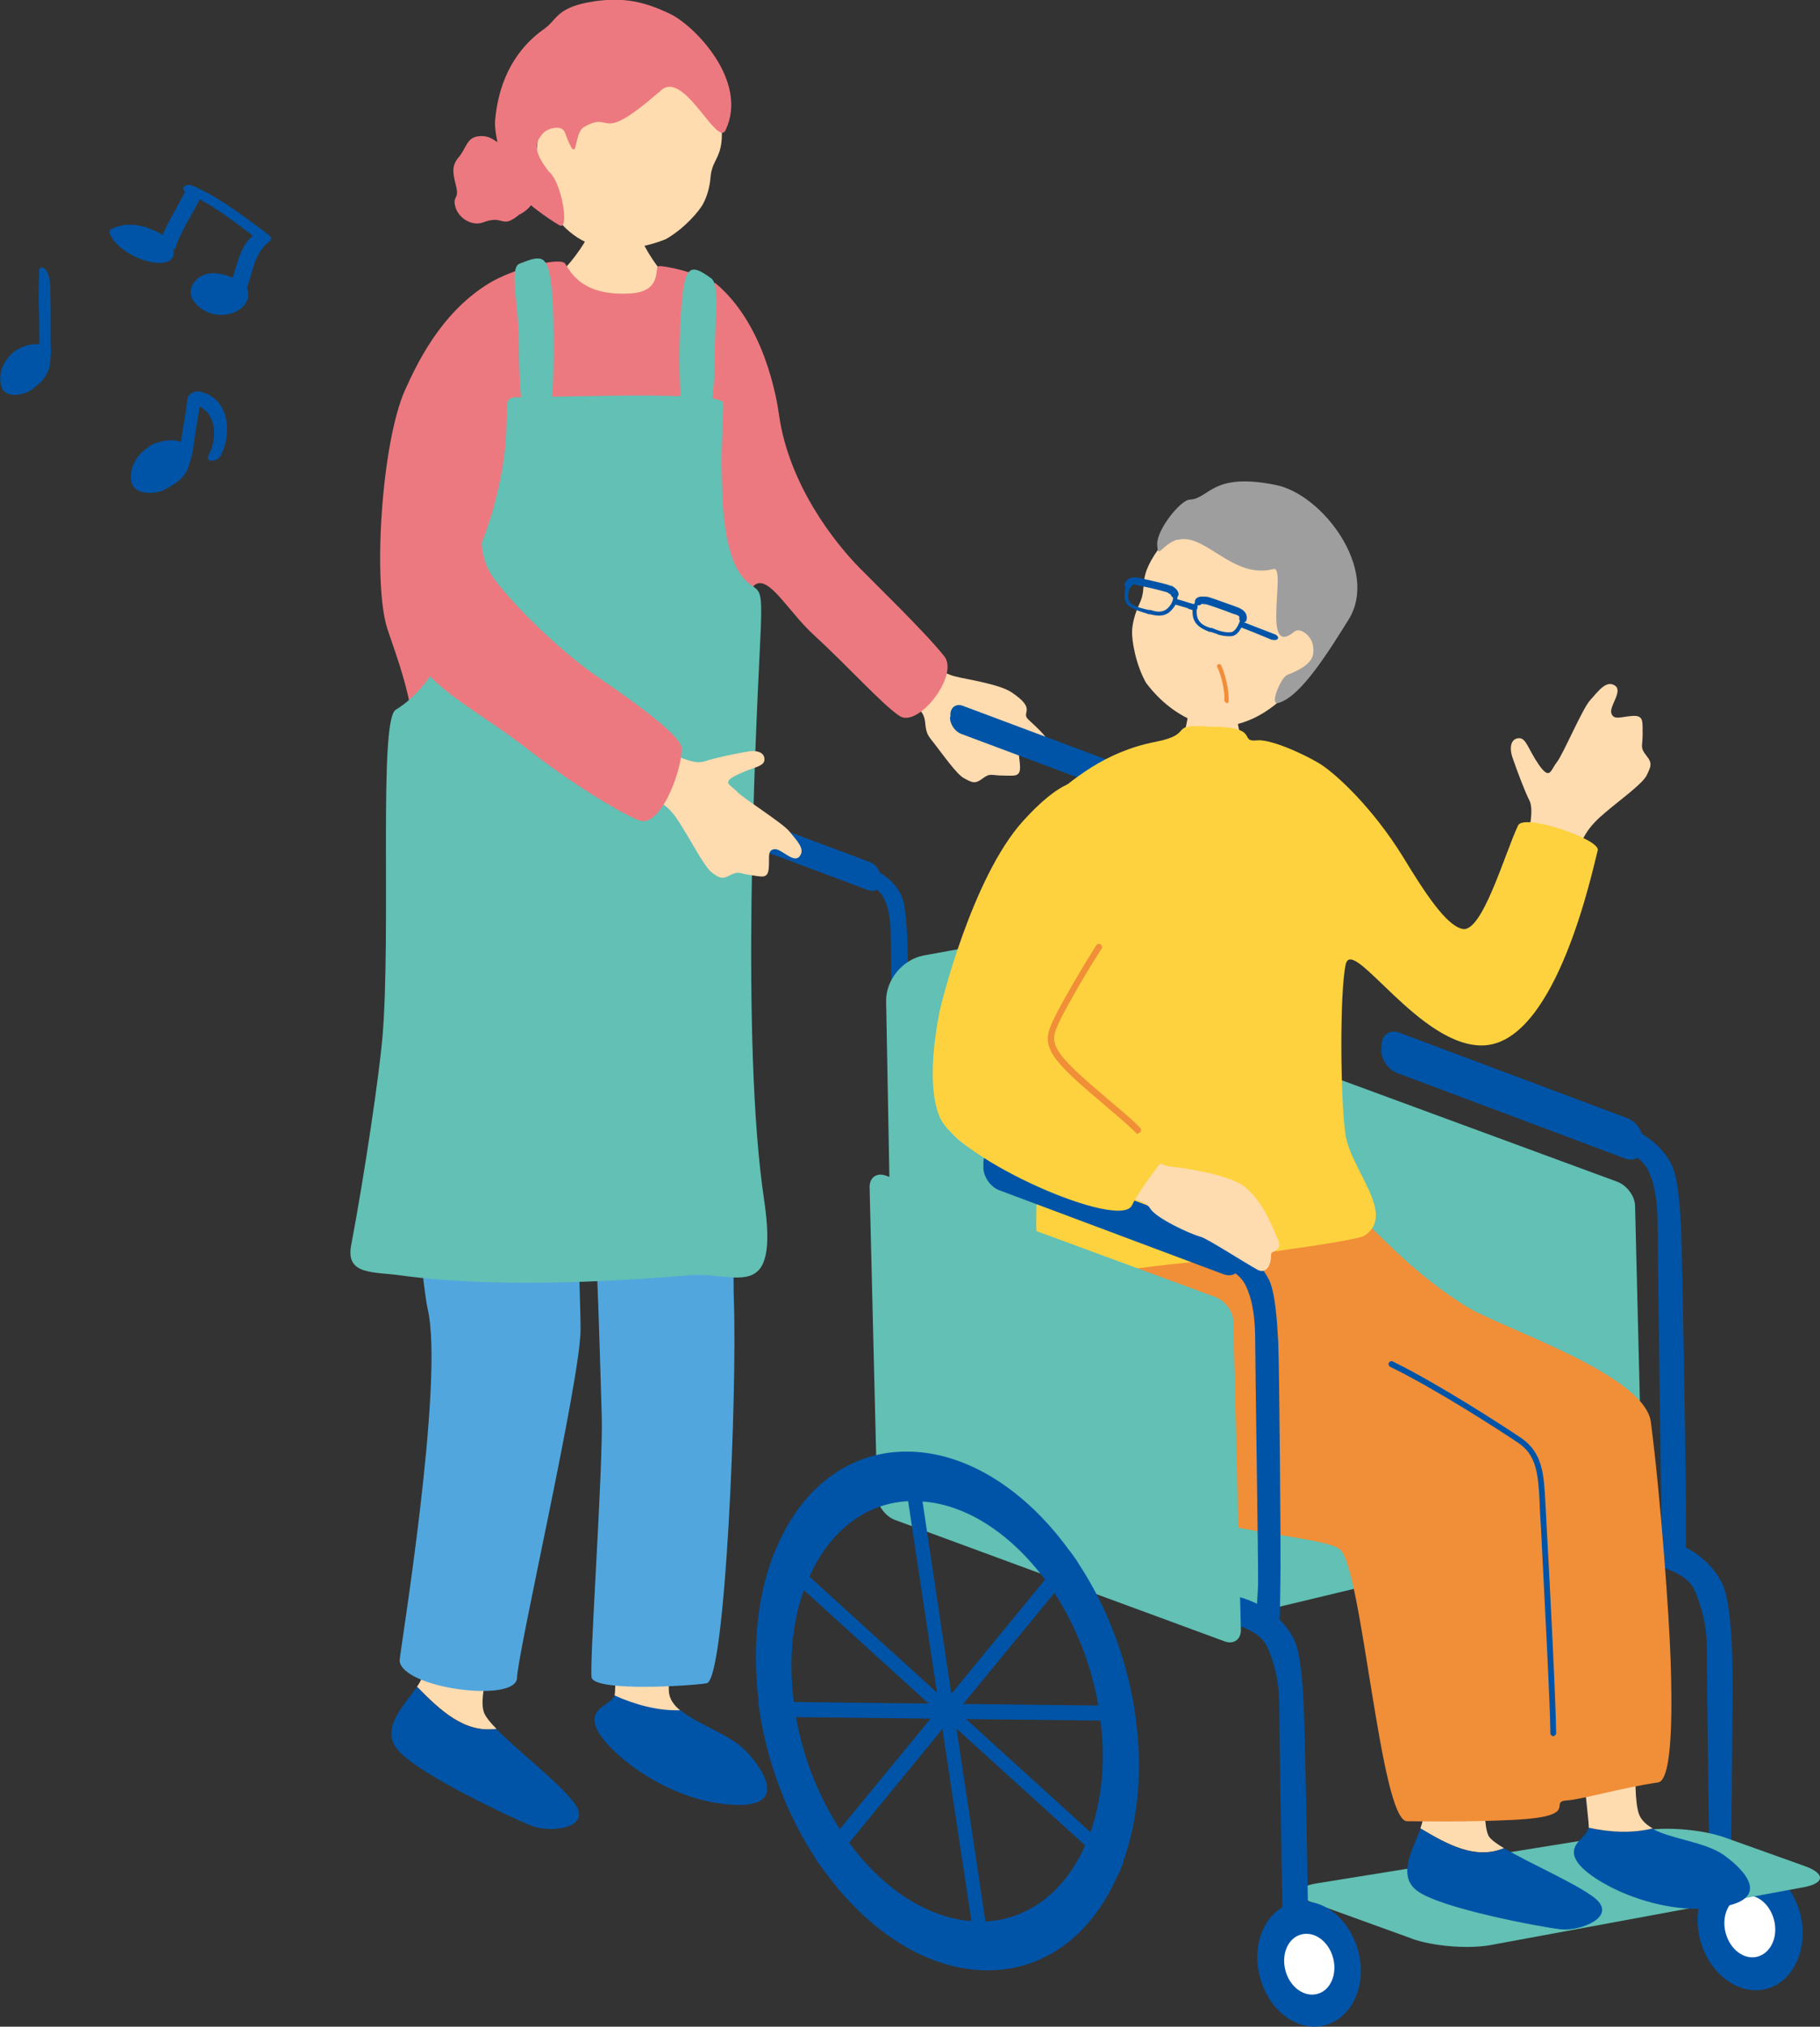 <svg id="_レイヤー_2" data-name="レイヤー 2" xmlns="http://www.w3.org/2000/svg" viewBox="0 0 50.69 56.42"><rect x="0" y="0" width="50.69" height="56.42" fill="#333333" stroke="none"/><defs><style>.cls-2{fill:#ed7980}.cls-3{fill:#fff}.cls-4{fill:#62c0b4}.cls-5{fill:#ffdbb0}.cls-7{fill:#f18e38}.cls-8{fill:#0054a7}.cls-9{fill:#fdd23e}</style></defs><g id="_レイヤー_1-2" data-name="レイヤー 1"><path class="cls-5" d="M17.65 5.74c-.07 0-1.01.07-1.1.06-.04.15-.15.71-.24.89-.09.18-.62.98-1.16 1.25-1.48 1.08 4.75.71 3.72.11-.41-.36-.96-1.15-1.04-1.51-.06-.27-.17-.69-.17-.79z"/><path class="cls-2" d="M14.48 5.96c-.54.45-.42 0-1.02.23-.33.12-.7-.13-.78-.44-.08-.32.12-.18.02-.58-.1-.39-.12-.57.09-.81.2-.24.21-.55.57-.57.36-.02.42.19.62.2.2 0 .45-.07.57.35s.42.55.36.79.1.54-.43.84z"/><path class="cls-5" d="M15.07 5.26c.32.92.99 1.48 1.61 1.6.63.13 1.25.04 1.86-.2.5-.28.94-.78 1.05-1 .11-.21.18-.47.2-.73.05-.6.45-.51.27-1.77-.05-.38-.5-2.19-2.17-2.62-1.47-.38-3.49 2.79-2.82 4.72z"/><path class="cls-2" d="M18.35 2.58c.64-.79 1.62 1.56 1.86 1.04.65-1.38-.89-2.92-1.54-3.23-.69-.33-1.32-.51-2.31-.32-.87.17-.85.49-1.21.74-.93.66-1.28 1.63-1.36 2.54-.04.42.26 1.51.64 2.03.15.2.78.68 1.15.89.29.17.07-1.2-.29-1.49-.49-.62-.35-.83-.2-1.03.15-.2.56-.28.64-.07.4 1.08.22.04.53-.14.84-.49.35.54 2.1-.98z"/><path class="cls-5" d="M24.98 17.72c.44.31 1.04.97 1.62 1.11.31.08 1.22.21 1.57.44.73.49.25.55.47.76.22.21.73.63.58.86-.15.23-.54-.17-.73-.1-.19.06-.09.25-.08.55.01.31-.17.25-.49.25-.31 0-.34-.08-.55.08-.21.16-.29.12-.51 0-.22-.11-.59-.66-.94-1.1-.35-.44.2-.72-.95-1.18-.51-.21-1.1-.75-1.03-1.25.33-.7.49-.79 1.03-.41zM11.61 46.96c.06-.08.1-.16.14-.24.22-.54.2-2.01.34-2.38 0 0 1.85.51 1.77 1.06-.07.55-.58 1.8-.37 2.3.05.11.17.26.34.43-.9.12-1.57-.52-2.21-1.17z"/><path class="cls-8" d="M11.61 46.96c.64.65 1.31 1.3 2.21 1.17.6.61 1.78 1.52 2.18 2.07.52.7-.68.83-1.19.63s-3.24-1.47-3.76-2.15c-.45-.58.22-1.22.57-1.73zM18.94 47.6c.48.41 1.41.68 1.87 1.18.62.68 1.08 1.64-.65 1.44-1.73-.19-3.27-1.48-3.54-2.09-.27-.6.42-.66.5-.94.58.26 1.2.42 1.82.41z"/><path class="cls-5" d="M17.3 43.82s1.89.2 1.91.51c.02.31-.64 2.02-.58 2.77.02.2.13.36.31.51-.61.02-1.24-.15-1.82-.41v-.02c.06-.3-.06-2.94.17-3.36z"/><path d="M11.45 21.73c-.06.08-.44 2.84-.28 6.17.16 3.48.6 7.94.74 8.53.48 2.03-.79 9.66-.78 9.8.06.77 3.24 1.19 3.27.48.02-.73 1.77-8.32 1.77-9.7 0-1.01-.23-5.5.15-5.49.23 0 .4 6.62.44 7.92.04 1.46-.36 7.05-.28 7.27.15.38 2.67.23 3.2.15.53-.08.85-8.16.76-10.62-.09-2.56.56-13.82.36-14.05-.2-.23-9.36-.48-9.36-.48z" style="fill:#51a7dd"/><g><path class="cls-2" d="M19.9 7.89c-.44-.3-1.44-.51-1.56-.48s.12.71-.79.76c-1.37.08-1.67-.63-1.81-.83-.13-.2-1.47.14-2.14.56-1.35.83-2.01 2.28-2.32 2.96-.66 1.48-.9 5.39-.49 6.65.23.69.74 2.01.72 3.03-.02 1 .39 2.61.39 4.4 0 .76 3.13.39 3.73.12.48-.22 2.83-.18 3.54-.03s1.73.33 1.75-.52c.06-2.28-.06-4.36-.08-5.42-.02-1.06-.16-2.6.2-2.82.39-.24.92.76 1.62 1.4 1 .92 1.9 1.93 2.39 2.26.52.35 1.67-1.13 1.25-1.66-.52-.66-2.03-2.12-2.35-2.45-.71-.72-1.97-2.32-2.25-4.25-.06-.43-.39-2.55-1.79-3.7z"/><path class="cls-4" d="M19.81 7.75c.25.19.1 1.14.1 2.01 0 .89-.07 2.42-.57 2.42-.51 0-.45-2.72-.35-3.76.09-1.05.26-1.08.82-.67zM14.47 7.34c-.3.11-.02 1.22-.02 2.09 0 .89.04 2.91.54 2.91.51 0 .47-3.21.38-4.25-.09-1.05-.29-.99-.9-.75z"/><path class="cls-4" d="M20.14 11.21c-.02-.33-4.86-.15-5.49-.15s-.51-.06-.55.96c-.04 1.02-.33 2.19-.64 2.98-.37.94-.76 3.73-2.44 4.76-.48.3-.12 6.2-.37 9.14-.09 1.02-.48 3.7-.87 5.77-.16.83.63.73 1.34.83 2.94.41 6.79.11 8.08 0s2.52.85 2.08-2.11c-.65-4.35-.24-12.79-.12-15.27.1-1.96.03-1.56-.38-1.95-.64-.61-.66-2.19-.68-3.02-.02-.83.06-1.68.04-1.94z"/></g><g><path class="cls-8" d="M30.68 21.73c.36.12.79.26.93.57.15.3.19.67.19 1.12s.07 4.47.06 4.76c-.01.37-.11 1.04.24 1.04.22 0 .18-.5.2-1.06.01-.43-.02-4.39-.04-4.77-.02-.38-.05-.95-.18-1.2-.2-.4-.6-.68-1.07-.8-.5-.12-.65-.21-.69-.03-.07.32.09.26.37.36z"/><path class="cls-8" d="M26.46 19.96c-.01.19.13.4.31.47l4.41 1.65c.18.07.34-.03.35-.23v-.08c.02-.19-.12-.4-.3-.47l-4.41-1.65c-.18-.07-.34.03-.35.23v.08zM23.69 24.44c.36.12.79.26.93.57.15.3.19.67.19 1.12s.07 4.47.06 4.76c-.01.37-.11 1.04.24 1.04.22 0 .18-.5.2-1.06.01-.43-.02-4.39-.04-4.77-.02-.38-.05-.95-.18-1.2-.2-.4-.59-.68-1.07-.8-.5-.12-.65-.21-.69-.03-.07.32.09.26.37.36z"/><path class="cls-8" d="M19.46 22.66c-.01.19.13.4.31.47l4.41 1.65c.18.07.34-.03.35-.23v-.08c.02-.19-.12-.4-.3-.47l-4.41-1.65c-.18-.07-.34.03-.35.23v.08z"/><path class="cls-4" d="M24.9 39.23c.01.59.49.98 1.07.85l7.99-1.75c.58-.13 1.05-.72 1.05-1.31V25.99c0-.59-.48-.99-1.06-.89l-8.23 1.5c-.58.11-1.05.68-1.04 1.27l.21 11.36z"/></g><g><path class="cls-8" d="M45.6 43.42c.55.19 1.37.3 1.61.88.2.48.33.96.33 1.65s.07 6.45.09 6.91c.02.45-.15.29.31.29s.24-.6.26-1.26c.02-.66.08-5.39.04-5.97-.03-.58-.08-1.46-.28-1.85-.31-.62-.92-1.05-1.65-1.23-.78-.19-1.33-.55-1.42-.04-.08.49.28.47.71.62z"/><path class="cls-8" d="M47.35 53.99c.25.96 1.07 1.57 1.84 1.38.77-.2 1.19-1.14.95-2.09-.25-.96-1.07-1.57-1.84-1.38-.77.2-1.19 1.14-.95 2.09z"/><path class="cls-3" d="M48.06 53.8c.12.47.52.77.89.67.37-.1.58-.55.46-1.02-.12-.47-.52-.77-.89-.67-.37.1-.58.55-.46 1.02z"/><path class="cls-8" d="M44.55 31.75c.51.18 1.13.38 1.35.82.21.44.27.97.27 1.62s.1 8.05.11 8.47c.02.42-.14.81.28.81s.38-.11.4-.73c.02-.62-.11-8.04-.14-8.58-.03-.54-.08-1.36-.26-1.73-.29-.58-.86-.98-1.54-1.15-.73-.18-.94-.31-1-.05-.11.46.13.38.53.51z"/><path class="cls-8" d="M38.47 29.19c-.02.28.18.58.44.68l6.35 2.38c.26.1.49-.05.5-.33v-.11a.71.71 0 0 0-.43-.68l-6.35-2.38c-.26-.1-.49.05-.5.33v.11z"/><path class="cls-4" d="m34.67 44.96 11-2.64-10.65-5.19-9.98 2.68 9.63 5.15zM39.32 53.97c.59.21 1.56.29 2.18.18l8.72-1.61c.61-.11.63-.38.05-.59l-2.24-.8c-.59-.21-1.57-.3-2.18-.2l-9.18 1.48c-.61.1-.64.35-.05.56l2.71.98z"/><path class="cls-4" d="M35.62 38.42c0 .28.23.58.49.68l9.18 3.38c.26.1.47-.05.46-.33l-.21-8.57c0-.28-.23-.58-.49-.68l-9.18-3.38c-.26-.1-.47.05-.46.33l.21 8.57z"/></g><g><path class="cls-8" d="M33.72 45.02c.54.18 1.35.29 1.59.86.2.47.32.94.32 1.62s.09 5.86.1 6.3c.02.45-.07.87.38.87s.3.03.32-.63-.09-6-.12-6.58c-.03-.57-.08-1.44-.27-1.82-.3-.61-.9-1.03-1.63-1.21-.76-.19-1.31-.54-1.39-.04-.08.49.27.46.7.61z"/><path class="cls-8" d="M35.09 55.03c.24.94 1.05 1.55 1.81 1.35s1.18-1.12.93-2.06-1.05-1.55-1.81-1.35c-.76.19-1.18 1.12-.93 2.06z"/><path class="cls-3" d="M35.8 54.85c.12.46.51.75.88.66s.57-.54.45-1c-.12-.46-.51-.75-.88-.66-.37.09-.57.54-.45 1z"/></g><g><path class="cls-5" d="M34.36 18.64c-.07 0-.98.07-1.07.06-.03.15-.21 1.37-.27 1.56-.21.73-1.95 1.17-1.73 1.84.7 1.68 3.85 1.13 4.5.34.24-1.5-1.22-1.14-1.32-2.36-.02-.26-.11-1.35-.12-1.44z"/><path class="cls-5" d="M35.63 19.52c-.75.66-1.61.83-2.21.62-.6-.21-1.1-.6-1.5-1.13-.29-.51-.4-1.18-.39-1.44.01-.24.09-.51.2-.75.27-.56-.13-.69.68-1.73.24-.32 1.56-1.71 3.22-1.25 1.46.41 1.88 4.38 0 5.68z"/><path d="M32.79 15.02c-.45.15-.54.57-.56.14-.02-.41.65-1.24.9-1.25.57-.03.61-.77 2.4-.41 1.31.26 2.89 2.36 2.03 3.75-.55.88-1.34 2.16-1.96 2.32-.26.07.09-.73.25-.78.77-.3.75-.56.72-.81-.03-.26-.35-.54-.53-.39-.92.76-.2-1.84-.57-1.75-1.14.3-1.9-1.02-2.67-.81z" style="fill:#9e9e9e"/><path class="cls-7" d="M34.15 19.56s-.06-.03-.05-.06c.02-.26-.09-.73-.2-.93-.01-.03 0-.07.03-.08.03-.01.07 0 .08.03.11.23.23.71.21 1 0 .03-.03.06-.06.06z"/><path class="cls-8" d="M33.08 16.93c-.08-.02-.17-.05-.24-.07l-.11-.03s-.07-.06-.05-.1c.01-.04.06-.07.1-.05l.11.03c.13.04.32.1.4.12.04.01.07.05.06.1s-.05.07-.1.06c-.04 0-.1-.03-.17-.05zM35.45 17.81c.06.02.12 0 .14-.03.02-.04-.01-.09-.08-.12l-.18-.07c-.21-.08-.52-.2-.64-.25-.07-.03-.14-.02-.17.02-.02.04 0 .09.08.12.13.05.44.17.65.26l.17.07h.02z"/><path class="cls-8" d="M31.79 17.03a1.19 1.19 0 0 1-.36-.17c-.15-.12-.11-.37-.08-.52v-.05c.02-.06.04-.11.09-.13.06-.04.16-.04.31 0 .13.03.29.07.46.11.1.02.21.05.3.07.21.05.26.16.28.25.03.19-.14.4-.26.48-.18.11-.36.06-.5.03h-.04c-.06-.03-.12-.04-.18-.06zm.69-.59c-.09-.02-.19-.05-.3-.07-.16-.04-.33-.08-.46-.11-.11-.03-.19-.03-.23 0-.01 0-.03.02-.03.06v.05c-.03.12-.07.34.03.42.13.11.34.15.5.19h.05c.13.04.27.08.42 0 .1-.06.23-.23.21-.37-.01-.08-.08-.13-.2-.16zm.02-.05z"/><path class="cls-8" d="M31.39 16.38a.111.111 0 0 1-.06-.14c.04-.1.15-.21.41-.15.04.01.12.03.22.05.4.09.59.14.65.17h.03c.07.05.15.09.18.2a.1.1 0 0 1-.08.13c-.06.01-.11-.02-.13-.08 0-.01-.02-.02-.07-.05l-.03-.02a8.51 8.51 0 0 0-.6-.15c-.1-.02-.18-.04-.23-.05-.14-.04-.15 0-.16.02-.02.05-.08.08-.13.06z"/><g><path class="cls-8" d="m33.9 17.65-.18-.06h-.04c-.13-.06-.31-.12-.41-.3-.07-.13-.09-.4.03-.54.06-.07.17-.13.37-.06.09.03.19.06.29.1.16.06.32.11.45.15.15.05.23.1.26.17.02.05.02.1 0 .15l-.02.05c-.06.14-.16.38-.35.4-.13.01-.26-.01-.39-.05zm-.28-.88c-.1-.03-.18-.02-.23.04-.09.1-.07.33-.02.43.08.15.22.2.34.24h.04c.16.07.36.14.53.12.13-.01.22-.22.26-.33l.02-.05s.01-.06 0-.07c-.02-.04-.08-.08-.2-.11-.13-.04-.29-.1-.45-.15-.1-.04-.2-.07-.29-.1s-.01 0-.02 0z"/><path class="cls-8" d="M34.59 17.32c-.05-.02-.09-.07-.07-.12 0-.02.01-.06-.13-.1-.04-.01-.12-.04-.22-.08-.19-.07-.53-.19-.59-.2h-.03c-.06-.01-.08-.01-.09 0-.04.04-.11.04-.15 0a.109.109 0 0 1 0-.15c.08-.08.18-.06.25-.06h.03c.06 0 .25.07.64.21.09.03.17.06.22.08.26.09.29.24.27.35-.01.06-.07.09-.13.08z"/></g><path class="cls-5" d="M42.46 23.59c.17-.55.25-1.07.14-1.3-.12-.23-.34-.81-.46-1.16-.13-.35-.04-.57.16-.58.21-.01.25.29.56.74.31.44.32.16.5-.07s.71-1.49.93-1.73c.22-.24.44-.56.68-.41.25.15-.16.58-.09.78.07.2.27.09.59.07.33-.02.27.18.28.51 0 .34-.08.36.1.59.18.22.13.3.02.54-.11.24-.69.65-1.15 1.04-.47.39-.67.7-.8 1.22-.03.1-.06.24-.1.39-.52-.06-1.06-.08-1.55-.17.1-.24.18-.42.19-.47z"/><g><path class="cls-5" d="M39.56 50.9c.03-.09.06-.18.07-.26.08-.55.09-3.02.12-3.4 0 0 1.63-.34 1.7.19s-.28 3.29.03 3.71c.07.09.22.2.41.31-.81.33-1.58-.11-2.33-.55z"/><path class="cls-8" d="M39.56 50.9c.75.45 1.53.89 2.33.55.7.42 2.01.98 2.53 1.39.65.53-.43.93-.95.87-.52-.06-3.36-.58-4.01-1.08-.56-.43-.09-1.18.11-1.74zM46.02 50.91c.53.29 1.46.36 1.99.73.71.51 1.34 1.32-.33 1.48-1.66.16-3.36-.74-3.73-1.26-.37-.51.27-.7.29-.98.59.13 1.21.16 1.78.02z"/><path class="cls-5" d="M44.05 47.73s1.45-.44 1.53-.16c.08.29-.15 2.22.06 2.91.06.18.2.31.39.42-.57.14-1.19.11-1.78-.02v-.02c0-.29-.33-2.69-.19-3.13z"/><g><path class="cls-7" d="M30.72 34.36c-.05.09-2.25 2.45-.76 5.73 1.19 2.62 6.8 2.52 7.37 3.05.61.57 1.12 7.56 1.86 7.56.28 0 1.65.03 3.01-.04 1.85-.1.9-.5 1.44-.54.39-.02 1.51-.35 2.54-.5.42-.06.39-2.19.35-3.39-.04-1.23-.27-4.47-.55-6.64-.17-1.34-4.18-2.62-5.14-3.22-1.92-1.2-2.81-2.55-3.46-2.86-.89-.42-6.66.84-6.66.84z"/><path class="cls-8" d="M43.26 48.34s.08-.04.08-.08c0-.73-.17-4.09-.26-5.7-.02-.35-.03-.62-.04-.76-.04-.73-.07-1.35-.66-1.76-.52-.35-2.29-1.5-3.59-2.14-.04-.02-.09 0-.11.04-.02.04 0 .09.04.11 1.29.63 3.05 1.77 3.57 2.12.5.34.55.85.59 1.63 0 .14.02.41.04.76.08 1.61.26 4.97.26 5.69 0 .04.04.08.08.08z"/></g></g><path class="cls-9" d="M42.28 22.98c-.38.81-1 3-1.55 2.88-.45-.1-1.03-.98-1.65-2-.86-1.39-1.85-2.29-2.29-2.58-.59-.36-1.46-.71-1.78-.67-.54.06.14-.39-1.34-.38-1.18-.09-.36.2-1.48.42-1.45.28-2.35 1.09-2.96 1.6-.62.51-.17 2.66-.47 4.21-.08.4.24 3.24.23 5.11 0 .96-.53 4.17.55 4.02.37-.05 2.8-.38 3.43-.43.35-.03 4.74-.58 5.03-.76.91-.59-.39-1.83-.53-2.84-.14-1.01-.16-3.92.01-4.71.18-.84 2.1 2.37 3.88 2.25 2.01-.14 3-4.91 3.14-5.43.08-.3-2.06-1.04-2.22-.69z"/></g><g><path class="cls-4" d="M24.43 41.63c0 .28.23.58.49.68l9.18 3.38c.26.1.47-.05.46-.33l-.21-8.57c0-.28-.23-.58-.49-.68l-9.18-3.38c-.26-.1-.47.05-.46.33l.21 8.57z"/><path class="cls-8" d="m21.15 47.58.03.21c.25 1.47.8 2.83 1.54 3.95.08.13.17.25.26.37 1.2 1.65 2.83 2.72 4.48 2.74 1.65.02 2.96-1.01 3.67-2.65.05-.12.1-.24.15-.37.4-1.11.55-2.46.36-3.93 0-.07-.02-.14-.03-.21l-.03-.21c-.25-1.46-.8-2.83-1.54-3.95-.08-.13-.17-.25-.26-.37-1.2-1.66-2.83-2.73-4.48-2.75-1.65-.02-2.96 1.01-3.66 2.65-.05.12-.11.24-.15.37-.4 1.11-.54 2.47-.36 3.93 0 .07.02.14.03.21zm1.02.22-.03-.21-.03-.21c-.15-1.16-.04-2.23.28-3.11.04-.13.09-.25.15-.37.55-1.24 1.53-2.05 2.76-2.11h.2c.07 0 .13 0 .2.01 1.25.09 2.48.93 3.41 2.18.09.12.18.24.26.37a8.4 8.4 0 0 1 1.22 3.13l.03.21.03.21c.15 1.16.03 2.23-.28 3.11-.04.13-.09.25-.15.37-.55 1.24-1.53 2.04-2.76 2.11h-.2c-.07 0-.13 0-.2-.01-1.25-.09-2.48-.92-3.41-2.18-.09-.12-.18-.24-.26-.38-.58-.9-1.02-1.97-1.22-3.13z"/><path class="cls-8" d="m27.11 53.84.39.01-1.86-12.41h-.4l1.87 12.4z"/><path class="cls-8" d="M22.72 51.74c.08.13.17.25.26.37l.67-.81 2.6-3.17.24-.29.1-.12.07-.08.17-.21 2.54-3.09.67-.81c-.08-.13-.17-.25-.26-.37l-.67.81-2.6 3.17-.17.2-.07.08-.1.12-.07.09-.17.2-2.54 3.09-.67.81z"/><path class="cls-8" d="m21.15 47.58.03.21 10.44.12c0-.07-.02-.14-.03-.21l-.03-.21-10.44-.12c0 .07.02.14.03.21z"/><path class="cls-8" d="m21.48 43.44 4.39 3.99.23.21.1.08.13.12.1.09.23.21 3.57 3.24.91.83c.05-.12.1-.24.15-.37l-9.65-8.77c-.05.12-.11.24-.15.37z"/></g><g><path class="cls-8" d="M33.37 34.98c.5.17 1.12.37 1.32.8.21.43.27.95.27 1.59s.09 6.33.08 6.75c-.02.53-.16 1.47.34 1.47.31 0 .26-.7.28-1.5.02-.61-.03-6.22-.06-6.75-.03-.54-.08-1.34-.25-1.7-.28-.57-.84-.97-1.52-1.13-.71-.17-.93-.3-.98-.04-.1.45.13.37.52.51z"/><path class="cls-8" d="M27.39 32.46c-.02.27.18.57.43.67l6.25 2.34c.26.1.48-.05.49-.32v-.11a.707.707 0 0 0-.43-.67l-6.25-2.34c-.26-.1-.48.05-.49.32v.11z"/></g><g><path class="cls-5" d="M28.97 22.92c1.52-.98 2.42.83 2.12 1.77-.46 1.43-2.98 5.38-2.12 5.92 1.76 1.11 3.39 1.84 3.59 1.86.32.03 1.7.22 2.12.58.42.36.62.76.93 1.5.11.28-.22.26-.21.38.01.34-.17.53-.37.42-.37-.2-1.4-.87-1.59-.92-.33-.09-1.25-.53-1.4-.78-.15-.25-.54-.26-1.14-.44-.28-.08-1.74-.5-3.07-.91-1.5-.45-1.77-1.28-1.63-2.1.22-1.32.52-2.29 1.06-3.7.73-1.91.87-3.03 1.71-3.57z"/><path class="cls-9" d="M30.88 22.03c-.65-.63-1.41-.25-2.39.83-1.41 1.56-2.29 5.1-2.34 5.39-.13.69-.32 2.04.02 2.84.5 1.2 5.04 3.18 5.36 2.46.11-.25.55-.87.78-1.16.39-.49-3.06-2.69-3.06-3.38 0-.84 1.75-3.07 2.26-4.18.51-1.11-.25-2.44-.62-2.8z"/><path class="cls-7" d="M31.69 31.55s.05 0 .06-.03c.04-.04.04-.09 0-.13-.21-.21-.26-.25-.49-.45-.16-.13-.39-.33-.81-.69-1.02-.88-1.17-1.17-1.06-1.53.11-.38.95-1.79 1.29-2.31.03-.04.01-.1-.03-.12-.04-.03-.1-.01-.12.03-.18.28-1.18 1.91-1.31 2.36-.14.48.09.83 1.12 1.72.42.36.66.56.82.7.23.2.28.24.48.44.02.02.04.03.06.03z"/></g><g><path class="cls-5" d="M18.71 20.99c.5.21.7.27.93.2.23-.08.79-.2 1.14-.26.34-.07.53.04.51.23-.02.19-.31.19-.76.41-.45.22-.19.27 0 .47.19.2 1.27.87 1.46 1.11.19.24.45.48.28.69-.17.21-.51-.23-.71-.2-.2.04-.12.23-.15.54-.03.3-.2.22-.51.18-.31-.04-.32-.12-.56 0-.23.13-.3.08-.5-.06s-.5-.73-.8-1.21c-.29-.49-.5-.76-1-.87-.03 0-.22-.4-.09-.89.41-.65.68-.39.76-.35z"/><path class="cls-2" d="M13.72 12.87c-.02.62-.72 2.23.04 3.24.76 1.01 2.06 2.15 2.74 2.63.68.48 2.5 1.69 2.49 2.11-.02.7-.62 2.2-1.18 1.99-.56-.21-2-1.11-3.08-1.96-1.37-1.07-2.81-1.74-3.23-2.74-.42-1-.84-2.99-.43-4.03s2.69-2.65 2.65-1.25z"/></g><g><path class="cls-8" d="M5.48 10.9c-.05 0-.1.02-.15.05-.06.04-.1.09-.11.16-.05.4-.12.79-.18 1.19-.22-.07-.45-.05-.67.03a.6.6 0 0 0-.25.13c-.29.19-.5.51-.47.89.03.42.58.42.87.31.05-.02.09-.04.13-.07.25-.13.37-.21.54-.45.07-.13.17-.52.18-.58.05-.42.13-.83.19-1.24.47.22.49.89.26 1.33-.13.25.24.21.33.03.34-.67.21-1.67-.66-1.79zM6.88 8c.17-.46.21-.98.64-1.29.05-.04.04-.11-.03-.17-.67-.49-1.33-1.02-2.1-1.36-.21-.09-.37.04-.23.16l-.02.02c-.19.4-.44.77-.61 1.18-.49-.29-1.01-.39-1.45-.15a.08.08 0 0 0-.03.09c.27.74 1.93 1.21 1.78.46.03 0 .06-.02.06-.05.16-.48.45-.89.67-1.34.53.28 1 .65 1.48 1.01-.35.31-.42.75-.56 1.17-.3-.12-.62-.18-.86-.05-.23.12-.44.43-.21.72.54.7 1.72.3 1.47-.4zM1.09 7.52s-.02.94-.01.99c.02.36.01.72.02 1.08-.2-.03-.41.03-.59.13-.08.03-.15.09-.2.15-.23.22-.36.53-.28.86.09.37.58.28.82.14.04-.02.07-.05.1-.08.2-.15.29-.24.4-.48.05-.12.07-.49.07-.54-.02-.38 0-1.23-.02-1.61.03-.72-.27-.8-.31-.65z"/></g></g></svg>